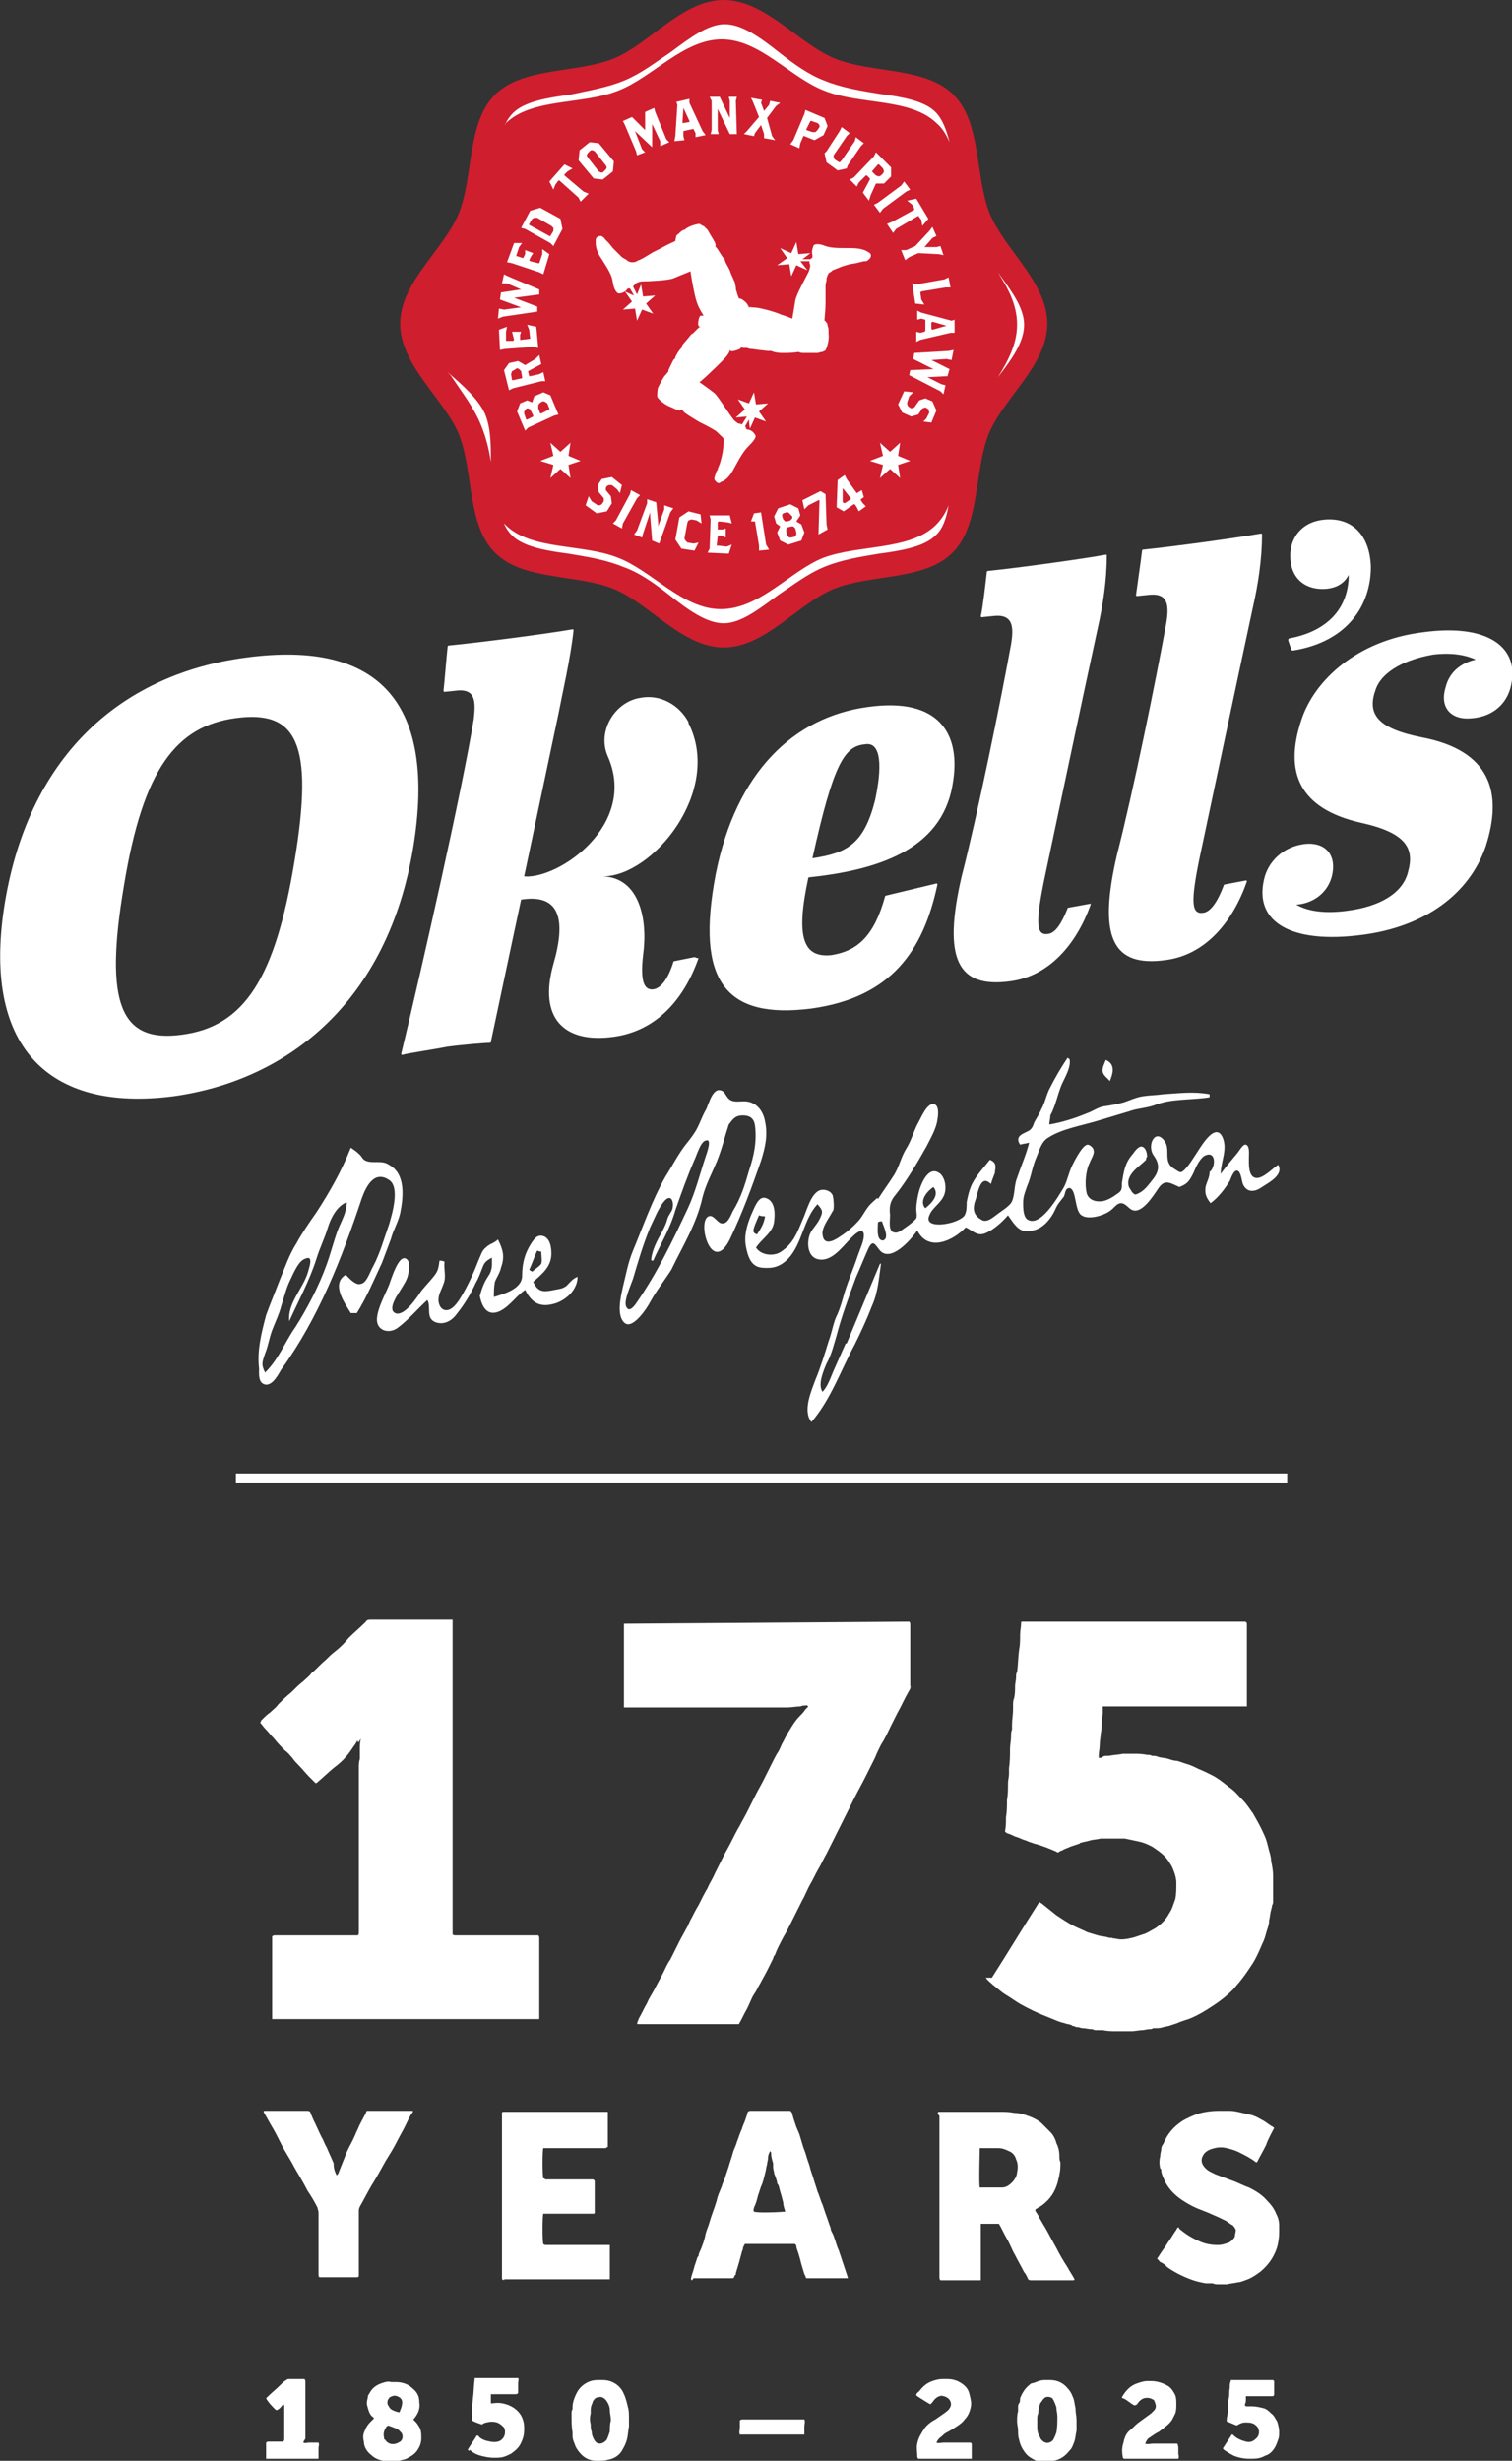 <svg xmlns="http://www.w3.org/2000/svg" xml:space="preserve" id="Layer_1" x="0" y="0" version="1.1" viewBox="0 0 150 244">
  <rect x="0" y="0" width="150" height="244" fill="#333333" stroke="none"/>
  <style>
    .st0{fill:#fff}
  </style>
  <path d="M113.7 115c-.7.7-2.1 1.5-1.7 2.7.1.2.2.3.3.5.3.3.3.3.7.1.6-.3 1-.9 1.4-1.4.7-.9.6-1.6 0-2.4-.6-1 .2-2.6 1.1-1.4.7.9-.2 2.1 1 2.8.5.3.6.5 1 .1.5-.5.9-1.2 1.3-1.8.4-.6 1.8-3 2.5-1.4.5 1.2-.2 2.4-.2 3.6.5-.7 1.1-1.4 1.6-2 .2-.2.6-1 .9-.9.4.1.3 1 .3 1.2 0 .6-.1 2 .7 2.1.7.1 1.7-1 2.2-1.3.6 1-1 1.8-1.6 2.2-.7.5-1.5.6-1.9-.3-.1-.3-.2-1.2-.5-1.3-.4-.2-.7.8-.8 1-.5.8-1.1 1.6-1.9 2.2-.4-.5-.6-.9-.5-1.6.1-.5.4-.9.4-1.5.6-.4.7-2.2-.5-1.6-.5.3-.9 1.2-1.1 1.7-.4.8-.6 1.1-1.4 1.4-1.1-.5-1.5-.8-2.2.3-.4.6-1.5 2.3-2.4 2-.4-.1-.7-.7-1.2-.7-.4 0-.7.5-1 .7-.6.5-2.2 1-2.9.5-.7-.4-.5-2.6-1.2-2.7-.5 0-.4.7-.6.9-.3.4-.6.7-.8 1.2-.4.9-1.2 1.9-2.2 2.1-1.3.4-1.8-.5-2.5-1.5-.6.7-1.5 1.5-2.3 1.8-.8.3-1.2-.3-1.9-.6-1.2 1.3-3.7 2.5-4.8.3-.6.9-2.6 3.2-3.7 2-.5-.6-.7-1.2-1.2-.1-.4.9-.8 1.9-1.2 2.8-.7 1.9-1.4 3.8-1.9 5.7-.3 1-.5 1.9-1 2.8-.3.7-.9 2.1-.4 2.8.5-.5.8-1.4 1.1-2.1l1.2-2.7h.1l3.3-7.9h.1c-.2 1.4-.3 2.9-.9 4.2-.5 1.3-1.1 2.6-1.7 3.8-1.4 2.6-2.4 5.5-4.3 7.7-.9-1.1 0-3.1.4-4.2.5-1.2.9-2.5 1.3-3.8.3-.8.4-1.5.7-2.3.3-.6.5-1.2.7-1.9.4-1.5 1-2.8 1.5-4.3.2-.6.6-1.4.6-2 0-.8-.7-.3-1 0-.9.8-1.9 2.4-3.2 2.4-1.3 0-1.5-1.4-1.2-2.4.2-.6.7-1 1-1.6.4-.8.3-.9-.2-1.5-1.4 1.5-1.5 3.9-2.9 5.4-.8.8-1.5 1-2.6.9-1.1-.1-1.4-1.1-1.6-2.1-.2-1.1.1-2.1.5-3.1.3-.6.7-2 1.5-1.7.9.3.9 1.5.8 2.3-.1 1.1-1.2 1.7-1.8 2.6.5.8 1.8.9 2.5.4 1.2-.8 1.6-1.9 2.1-3.1.4-.8.8-2.7 1.8-3 .5-.1 1 .1 1.2.5.1.3.2 1.5 0 1.6-.3.6-1.1 1.6-1 2.3.1 1.1 1 .7 1.6.3.8-.5 1.5-1.1 2.1-1.8.3-.4.5-.8.8-1.2.3-.4.6-.6.9-.9.1 0 .1.1.1.1.5-.8 1.1-1.6 1.6-2.4.5-.8.7-1.8 1.2-2.6s.7-1.6 1.1-2.4c.3-.5.8-1.8 1.4-2 .8-.2.7 1 .6 1.5-.1.9-.7 1.9-1.1 2.7-.9 1.6-1.9 3.3-3 4.7-.6.7-.7 1.2-.6 2.1 0 .5-.2 1.6.4 1.7.4.1.7-.2 1-.4.3-.2 1-.7 1.2-1 .1-.2 0-.7 0-.9 0-.5.1-1 .2-1.5.2-.9 1-3 2.2-2 .5.5.6 1.4.4 2-.3.9-1.2 1.3-1.5 2.1-.7 1.5 2.9.9 3.5 0 .2-.4.2-.8.2-1.3.1-.5.2-1 .4-1.5.4-1 1.2-1.8 1.9-2.7.8.3.5.9.5 1.3-.2.5-.3.8-.4 1.1-1.1-1.1-1.3 1.1-1.6 1.8-.2.7-.1 1.3.6 1.7.5.4 1.1-.1 1.5-.4.5-.4 1.4-.9 1.6-1.4.3-.7.2-1.6.5-2.3.4-1.2.9-2.3 1.2-3.5-.3.1-.6.1-.9.2-.6-.9.4-1.1.9-1.4.3-.2.4-.5.5-.8.2-.4.5-.8.7-1.3.4-.7.5-1.5.9-2.2.5-1 1.1-2 1.7-2.9.1 0 .1.1.2.1.2.8-.5 1.9-.8 2.6-.4 1-.6 2.1-1.1 3 0 .3-.1.6-.1.9 1.2-.2 2.5-.6 3.7-1.1.6-.2 1.1-.6 1.7-.7.7-.1 1.3-.2 2-.4.6-.2 1.2-.5 1.9-.6.6-.1 1.3-.1 2-.2 1.6-.1 3-.3 4.6 0v.3c-1.8.3-3.8.1-5.5.8-.9.3-1.7.3-2.5.6l-3 .9c-1.6.5-3.6.8-5 1.7-.7.4-.9 1.3-1.2 2-.4.9-.5 1.9-.9 2.8-.2.6-.4 1-.4 1.7 0 .4 0 1.3.4 1.6 1.3.9 3.1-2.3 3.6-3.1.4-.7.5-1.5.9-2.3.2-.4 1-2 1.5-2 .2 0 .6.3.6.6.1.3-.3.9-.4 1.2-.4.8-.5 2.1-.3 3 .2.7.9.9 1.6.8.5-.1 1-.4 1.4-.7.5-.3.5-.5.5-1.1.2-1.2.3-2 1.1-2.9.2-.3.6-.8.9-.7.4.1.5.7.5 1-.1.1-.1.2-.1.3zm-21.1 2.7c-1 .7-1.3 1.6-.8 2.1 1-.8 1.3-1.5.8-2.1zm-17.3 2.8c-.7 1.6-.7 1.7-.2 1.9.4-.6.7-1.1.8-1.8-.1 0-.4 0-.6-.1zm12.2.6c-.1 0-.3 0-.4.1 0 .5-.2 1.8.5 1.8.7-.2 0-1.5-.1-1.9zM66.6 125.9c-.7 1.1-1.5 2.1-2.1 3.2-.3.6-1.7 2.7-2.5 2.1-.9-.7-.4-2.7-.2-3.6.3-1.2.5-2.4 1-3.6 1-2.4 1.9-5 3.2-7.3.7-1.1 1.3-2.3 2.1-3.3.4-.5.8-1 1.1-1.6.3-.6.5-1.2.8-1.7.3-.5.7-2.5 1.7-1.9.3.2.4.7.8.9.4.2.9.1 1.3.1 1.2 0 1.9.9 2.1 2 .3 1.4 0 2.6-.4 3.9-.9 2.6-1.9 5.3-3.1 7.8-1.8 3.6-3.3-1.8-2.1-2.3.5-.2.9.7 1.3.7.6.1.9-.8 1.1-1.2.8-1.3 1.2-2.6 1.6-4 .5-1.5.8-2.9.6-4.5-.1-.7-.5-1-1.2-1-.8 0-1 .4-1.4.9-.4 1.2-.7 2.5-1.2 3.7-.5 1.2-1.1 2.3-1.4 3.5-.6 2.7-2 4.9-3.1 7.2zm-1.8-.9c-.1 0-.2 0-.2-.1.1-1 .6-1.9 1.1-2.8.2-.4.4-.8.5-1.2.1-.4.4-.7.5-1 .2-.7-.1-1.6-.8-.8-.6.7-1 1.8-1.4 2.6-.7 1.7-1.2 3.4-1.7 5.1-.2.6-.9 2.1-.7 2.7.3.8.9-.1 1.1-.4 2-2.9 3.5-6 5-9.2.8-1.7 1.2-3.4 1.8-5.2.1-.3.7-1.9 0-1.6-.5.1-.9 1.5-1.1 1.9-.7 1.6-1.3 3.3-1.9 5-.5 1.8-1.5 3.4-2.2 5zM26.4 130.4c.4-1.1.9-2.3 1.4-3.6.5-1.2.9-2.4 1.6-3.5.6-1.1 1.3-2.1 2-3.1 1.3-2 2.5-4.1 3.4-6.4.3.2.6.4.9.7.2.2.3.5.6.6.7.3 1.6-.1 2.3.4 1.7.9 1.4 3.3 1.1 4.8-.2.9-.7 1.7-.9 2.5l-.9 2.4c-.8 1.7-1.5 3.4-2.5 5h-.6c-.6-1-2-2.9-.5-3.8.3.3 1 1.1 1.5.9.6-.1.9-1.2 1.2-1.7.7-1.3 1.1-2.8 1.6-4.2.3-1 1.1-3.7 0-4.4-1.5-1-2.3.7-2.7 1.8-2 6-4.3 11.9-8 17-.3.5-.8 1.5-1.5 1.5-.8-.1-.7-1-.7-1.6-.2-1.8.2-3.4.7-5.3zm2.9 1.2c1.2-1.9 2.3-4 3.1-6.2.4-1.1.7-2.3 1.1-3.4.4-1 .9-1.8.9-2.8-1 .4-1.6 1.6-1.9 2.6-.3 1-.8 2-1.1 3-.7 2.2-1.8 4.2-2.7 6.2-.2-1.7 1.3-3.2 1.8-4.7.1-.4.7-1.9-.2-1.5-.7.2-1.2 1.5-1.5 2.1-.4.8-.6 1.7-.9 2.6-.2.8-.6 1.6-.9 2.4-.3.8-.4 1.6-.7 2.3-.3.9-.4 1.1 0 1.9 1.4-1.4 2-3.1 3-4.5zM42.4 128.9c-1 .9-1.9 2-3 2.8-.9.6-2.1.2-2-1 .1-1.1.8-2.3 1.2-3.3.2-.5 1-3.3 1.8-2.5.3.3.2 1.1.1 1.4-.1.6-.4 1-.7 1.5-.3.5-1.4 2-.6 2.4.9.4 2.2-1.6 2.6-2.2.4-.5.8-.9 1.2-1.4.5-.6.5-.9.6-1.6.1 0 .3 0 .5.1-.1.7.2 1.5-.1 2.2-.2.6-.5 1-.5 1.6 0 .5.3 1.1.9 1 .6-.1 1.1-.9 1.4-1.4.7-1.2 1.2-2.3 1.7-3.6.2-.4.3-.9.7-1.2.4-.4.8-.4 1.2-.8.5 1 .7 1.7.3 2.8-.1.5-.4.9-.6 1.4-.1.5-.1 1-.1 1.5 1-.3 2.8-.8 2.8-2.1s.3-2.4 1.1-3.5c.3-.4.6-.6 1.1-.4.6.3.7 1.1.7 1.7 0 1.3-.9 2-1.8 2.8.5 1.1 1.1 1 2.1.8.5-.1.8-.1 1.2-.4.4-.4.6-.7 1.1-.9 0 1.2-1 2.2-2.1 2.6-1.5.5-2.4.1-3.1-1.3-.9.6-1.5 1.6-2.5 2.1-1.3.6-1.8-.5-2-1.5.2-.7.4-1.3.8-1.9.5-.7.4-1.2.4-1.9-.5.3-.7.4-.9.9-.2.5-.4 1.1-.7 1.6-.5 1.1-1.1 2.1-1.9 3.1-.5.7-1.3 1.1-2.1.8-1-.4-.4-1.5-.8-2.2zm11.3-4.8c-.1 0-.2 0-.4-.1-.3.6-.5 1.3-.8 1.9.1.1.2.1.3.2.3-.3.7-.5.9-.8.1-.3 0-.8 0-1.2z" class="st0"/>
  <path d="M110.1 107.2c-.2-.3-.6-.5-.7-.9-.1-.4.2-.9.3-1.2 1 .4.7 1.4.4 2.1zM.5 89.4C3 74.6 12.3 66.8 24.4 65.2 37.8 63.4 43.3 69.9 41 84c-2.5 15.2-12.3 23.1-23.8 24.7C4.8 110.3-1.9 103.8.5 89.4m28.7-3.9c2-11.9.2-15.1-5.8-14.3-5.9.8-9.2 5-11.1 16.6-2 11.8-.3 15.6 5.7 14.8 6.3-.8 9.3-5.7 11.2-17.1m107.3-17.2c-.9 2.4 0 3.9 4.5 4.8 6.9 1.3 8.1 5.5 6.4 10.8-1.6 4.7-6 8-12.3 8.8-6.9.9-10.7-1.2-9.7-5.5.4-1.8 1.9-3.2 3.9-3.5 2.2-.3 3.4 1.1 2.8 3.3-.5 1.7-2 2.6-3.5 2.7 1.2.7 3 .9 5.1.6 3.1-.4 5.5-1.7 6-3.9.6-2.2-.1-3.8-4.6-4.8-6.3-1.4-7.7-5.1-6-10.2 1.3-4 5.6-7.9 12-8.7 6.4-.9 9.7 1.4 8.8 5.3-.4 1.8-1.8 3-3.7 3.2-2.2.3-3.4-1-2.8-3 .4-1.7 1.7-2.5 3-2.8-1.1-.5-2.5-.7-4.2-.5-3.4.6-5.2 2-5.7 3.4M68.9 94.9l-2 .4s-.1 0-.1.1c-.5 1.6-1.2 2.6-2 2.7-.9.1-1.3-.8-1-3.4.5-3.6-.4-7.7-4-7.8 5 0 11.9-8.5 8.5-15.2v-.1c-.9-1.7-2.8-2.8-4.8-2.4-2.5.4-4.3 3.3-3.2 5.8 3 6.8-4.9 12.2-8.3 11.9l3.4-16.1c.4-2.1 1.2-5.5 1.5-8.3 0-.1-.1-.1-.1-.1-2.9.5-9.2 1.3-12.2 1.6-.2 0-.2.1-.2.2-.1.9-.3 3.4-.4 4.3 0 0 0 .1.1.1l1-.1c2.1-.3 2.1 1 1.9 2.8-1.1 6.8-5.1 24.5-7.2 33.2 0 0 0 .1.1.1.7-.2 2.9-.5 4.4-.8 1.4-.2 3.8-.4 4.3-.4 0 0 .1 0 .1-.1l2.1-9.9.9-4.2c3.8-.6 4.5 1.9 3.2 6.4-1.5 5.3 1 7.9 6 7.2 4.3-.6 7-3.8 8.4-7.8-.3 0-.3-.1-.4-.1m25.6-17.1c.9-5-1.3-8.7-8.4-7.7-7.4 1-13.1 6.5-15.1 16.6-2 10.5.9 14.4 9.5 13.3 7.9-1.1 11.1-5.7 12.5-12.3 0 0 0-.1-.1-.1l-5 1.2s-.1 0-.1.1c-1.1 4-2.8 5.4-5.3 5.8-2.8.3-3.6-1.7-2.3-7.7 6.6-.7 13.2-2.6 14.3-9.2m-7.7 1.6c-1.1 4.3-2.8 5.2-6.2 5.7 2.1-9.5 3.2-11.1 5.2-11.3 1.7-.3 1.7 2.4 1 5.6m22.1-17.1c.5-2.2.9-4.7.9-7.2 0-.1 0-.1-.1-.1-2.8.5-8.7 1.3-11.6 1.6-.2 0-.2.1-.2.1-.1.9-.4 3.6-.6 4.4 0 0 0 .1.1.1l1-.1c2.1-.3 2.2 1 1.9 2.8-1 5.5-3.3 16.8-4.9 23-1.9 8.2-.4 11.1 4.8 10.4 3.9-.5 6.6-3.7 8-7.6v-.1l-2.2.4s-.1 0-.1.1c-.6 1.5-1.2 2.4-1.9 2.5-1.2.2-1.3-1-.4-5.4 1.4-6.6 3.6-17.1 5.3-24.9m15.4-2.1c.5-2.2.9-4.7.9-7.2 0-.1-.1-.1-.1-.1-2.8.5-8.8 1.3-11.7 1.6-.1 0-.1.1-.1.1-.1.9-.5 3.6-.6 4.4 0 0 0 .1.1.1l1-.1c2.1-.3 2.2 1 1.9 2.8-1 5.5-3.3 16.8-4.9 23-1.9 8.2-.4 11.1 4.8 10.4 4-.5 6.7-3.8 8.1-7.8 0 0 0-.1-.1-.1l-2.1.4s-.1 0-.1.1c-.6 1.6-1.3 2.6-2 2.7-1.2.2-1.3-1-.4-5.4 1.4-6.6 3.6-17 5.3-24.9m7.6-8.7c-2.6 0-3.9 1.7-3.9 3.6 0 2.2 1.4 3.3 3.2 3.3 1.1 0 2.1-.4 2.6-1.4 0 3.3-2.1 5.6-5.9 6.3 0 0-.1 0-.1.2l.3.9s0 .1.2.1c5.5-.9 7.7-4.6 7.7-8.3-.1-3-1.7-4.7-4.1-4.7" class="st0"/>
  <path fill="#cf1e2e" d="M98.2 21.2c-1.5-3.7-.8-9-3.6-11.8-2.8-2.8-8.1-2.1-11.8-3.6-3.6-1.5-6.9-5.8-11-5.8s-7.3 4.3-10.9 5.8c-3.7 1.5-9 .8-11.8 3.6-2.8 2.8-2.1 8.1-3.6 11.8-1.5 3.6-5.8 6.8-5.8 10.9S44 39.5 45.5 43c1.5 3.7.8 9 3.6 11.8 2.8 2.8 8.1 2.1 11.8 3.6 3.6 1.5 6.8 5.8 10.9 5.8s7.3-4.3 10.9-5.8c3.7-1.5 9-.8 11.8-3.6 2.8-2.8 2.1-8.1 3.6-11.8 1.5-3.6 5.8-6.8 5.8-10.9s-4.2-7.3-5.7-10.9"/>
  <path d="M86.3 25.1c-.3-.2-.7-.5-1.9-.5-1.3 0-1.9 0-2.5-.2-.7-.3-1.2-.2-1.2 0-.1.2-.2.6-.1.9v.2s0 .1-.1.1l-.1.1h-.8c.3-.2.8-.6.8-.6l-1.2.1L79 24l-.5 1.1-1.1-.5.7 1-1 .7 1.2-.1.2 1.2.5-1.1 1.1.5-.7-.9h.9c0 .1 0 .3.1.4v-.2c0 .3-.1.7-.2.9-.3.6-1.2 2.2-1.3 2.8l-.3 1.8s-.7-.3-1.1-.4c-.4-.2-1.7-.6-2.5-.7-.4 0-.6-.1-.8 0l.1-.1-.1-.1c0-.2-.6-.7-.8-.7h-.1c0-.1-.1-.2-.2-.6 0-.1-.1-.2-.1-.4v-.1l-.1-.5-.4-.9-.1-.3c-.2-.4-.4-.7-.5-1v-.1l-.1-.1-.1-.1c-.4-.6-.6-1-.7-1-.1-.1.1-.1-.1-.5-.1-.2-.6-1-.7-1.2l-.3-.3-.1-.1h-.1c-.1-.1-.3-.2-.3-.2-.2 0-1.1.2-1.5.6h-.1c-.2.1-.4.3-.5.4-.1.1-.2.1-.2.2-.1.4-.1.5-.1.5-.2.1-.9.4-1.4.7l-.2.1-.6.3-.5.3-.5.3-.4.2c-.1 0-.1 0-.2.1l-.3.1h-.3l-.3-.1-.1-.1-.5-.3-.4-.4-.5-.5-.4-.5-.3-.3c-.1-.1-.2-.3-.3-.3-.1-.1-.1-.1-.2-.1-.2 0-.5.1-.5.4 0 .3-.1.9.6 1.9.7 1.1 1 1.6 1.1 2.3.1.7.4 1.1.6 1.1.2 0 .6-.1.8-.4l.1-.1h.2l.4.7c-.3-.1-.9-.4-.9-.4l.7 1-.9.8 1.2-.1.2 1.2.5-1.1 1.1.4-.7-1 .9-.8-1.2.1-.2-1.2-.4 1-.4-.8.3-.3s-.1 0-.2.1c.3-.2.6-.3.9-.3.6 0 2.5-.1 3-.3.5-.2 1.7-.7 1.7-.7s.1.7.2 1.2.3 1.8.7 2.5c.2.4.3.5.4.7H69.5c-.2.1-.3.9-.2 1l.1.1h.3c-.2 0-.3 0-.4.1l-.4.4-.3.3.1-.2-.4.5-.6.7-.1.3c-.3.3-.5.7-.6.9v.1l-.1.1-.1.1c-.3.6-.5 1-.5 1.1v.1c-.1 0-.1.1-.2.2l-.1.1c-.2.2-.6 1-.7 1.2-.1.2-.1.8-.1.9 0 .2.7.8 1.2 1 .5.2.8.4 1 .4.1 0 .2-.1.3-.1 0 .1.1.2.2.3.1.1.9.6 1.4.9.4.2 1 .5 1.5.8.2.1.3.2.4.3.4.4.6.5.6.7 0 .9-.2 1.8-.4 2.4l-.2.5v.1l-.1.1c-.1.3-.3.7-.2.9.1.1.2.3.4.3.1 0 .1 0 .2-.1.3-.1.8-.3 1.4-1.5.6-1.1.9-1.6 1.4-2.1.5-.5.8-.9.6-1.1-.1-.2-.4-.5-.7-.5 0 0-.1 0-.2-.1v-.1s0-.1-.1-.1l.4-.7c0 .3.1.9.1.9l.5-1.1 1.1.4-.7-1 .9-.8-1.2.1-.2-1.2-.5 1.1-1.1-.4.7 1-.9.8 1.1-.1-.5.8c-.1-.1-.3-.1-.4-.1 0 0 .1.1.2.1-.3-.2-.6-.4-.7-.6-.4-.5-1.4-2.1-1.8-2.5-.5-.4-1.5-1.1-1.5-1.1s.6-.5.9-.8 1.3-1.2 1.8-1.8c.2-.3.3-.4.3-.6l.1.1c.1.1.7-.1.9-.2l.1-.1v-.1l-.1-.1s0 .1.1.1c.1.1.2.1.6.1.1 0 .2.1.4.1h.1l.7.1.9.1h.3c.5.2.9.2 1.2.2H78c.7 0 1.2-.1 1.2-.1.1 0 .1.1.5.1h1.4c.1 0 .3-.1.4-.1h.1c.1-.1.3-.1.3-.2.1-.1.4-1 .3-1.6V33c0-.3 0-.5-.1-.7 0-.1 0-.2-.1-.3-.1-.2-.2-.2-.2-.2v-.1c0-.2.1-1 .1-1.6v-1.9l.1-.4v-.2l.1-.3.1-.2.3-.2.1-.1.5-.2.5-.2.7-.2.6-.1.4-.1c.1 0 .3-.1.5-.1h.1c.1 0 .2-.1.2-.1.3-.2.4-.5.2-.7M59.2 50.9l-1.1-.8.3-.9.3.5.6.4h.2l.2-.1.2-.3v-.3l-.5-.6-.1-.7.4-.6 1-.2 1 .8-.2.8-.3-.4-.5-.4h-.3l-.2.1-.1.2v.2l.5.6.1.7-.5.8zM60.8 51.9l.3-.3 1.4-2.6.1-.4.9.5-.3.3-1.4 2.5-.1.5zM66.5 50.8l-1.1 3.1-.7-.3-.2-2.5v-.3l-.1.3-.6 1.8-.1.4-.8-.3.3-.4 1-2.7v-.4l.9.3.2 2.1v.3l.1-.3.5-1.4v-.4l.9.3zM68.9 54.6l-1.3-.2-.6-.9.4-2.2.9-.6 1.2.3.1.9-.5-.3-.5-.1-.3.1-.1.2-.3 1.6.1.2.2.2.6.1.5-.1zM72.3 54.9l-2.1-.1.2-.4.1-2.9-.1-.4h2l.2.8-.4-.1-.9-.1-.1.1v.7h.5l.3-.1v.9l-.4-.2h-.4v.1l-.1.9h.1l.9.1.5-.2zM75.3 54.6v-.5l-.4-2.4h-.4l.3-.8.7-.1.5 3.2.3.5zM79.5 53.6l-1.3.4-.8-.4-.3-.8.3-.6-.4-.3-.2-.7.4-.8 1.2-.4.8.4.2.7-.4.6.5.3.3.8-.3.8zM78.4 51l-.2-.2H78l-.3.1-.1.1v.2l.1.3.2.2h.2l.3-.1.2-.2v-.2l-.2-.2zm.5 1.4-.2-.2h-.2l-.4.1-.1.2v.2l.1.4.2.2h.2l.4-.1.1-.2v-.2l-.1-.4zM82 52l.1.5-.9.5.1-3.4h-.1l-1 .5-.4.4-.2-.9 1.8-.9.5.3zM85.7 49.3l-.3.2v.1l.2.3.3.3-.7.5-.2-.4-.2-.3h-.1l-1 .7-.7-.4.1-2.7.7-.5.2.4 1 1.4.5-.3.2.7zm-2.1-.9v1.4l.2.1.6-.4v-.1l-.8-1v-.3.3zM54.6 39.2l.8 1.9-.4.1-2.6 1.2-.3.3-.8-1.9.3-.8.7-.3.5.2.2-.6.9-.4.7.3zm-2.4 1.4-.2.2v.2l.2.6h.1l.6-.3v-.1l-.3-.6-.2-.1h-.2v.1zm1.3-.6-.1.2v.3l.2.5h.1l.8-.4v-.1l-.2-.5-.3-.2h-.2l-.3.2zM53.7 36.1l-1.3.7v.1l.1.4h.1l.9-.2.4-.2.2.9h-.4l-2.8.7-.4.2-.5-2 .5-.7.9-.2.7.4 1-.6.4-.4.2.9zm-2.7.6-.2.1-.1.3.1.6h.1l.9-.2v-.1l-.1-.6-.2-.2-.2-.1-.3.2zM53.2 32.4l.2 2.1-.5-.1-2.8.2-.5.1-.1-2 .8-.3-.1.5v.9h.7l.1-.1-.1-.4-.1-.4h.9l-.1.3v.5h.1l.8-.1h.1l-.1-.9-.2-.5zM50.4 27.4l3.1 1.3v.5l-2.3.3H51l.2.1 2.1.8v.5l-3.4.5-.5.2.1-1 .5.1 1.5-.2h.2l-.2-.1-1.9-.7.1-.7 2-.3h.2-.2l-1.4-.6h-.5l.2-.9zM54.5 25.2l-.6 2-.4-.2-2.7-.9-.5-.1.7-1.9h.8l-.3.4-.3.9h.1l.6.2.2-.4v-.4l.8.3-.2.3-.2.4.1.1.8.2h.1l.3-.9v-.5zM55.8 22.7l-.9 1.7-.3-.3-2.5-1.4-.4-.1.9-1.7 1-.3 2 1.1.2 1zm-2.5-1.1H53l-.2.1-.3.5v.1l2 1.1h.1l.3-.5v-.3l-.2-.2-1.4-.8zM56.3 17l-.3.3v.1l1.9 1.6.5.2-.8.8-.2-.4-1.9-1.7h-.1l-.3.4-.2.5-.4-.8 1.5-1.7.8.4zM60.8 17l-1 .8-.9-.1-1.5-1.8.1-1 1-.8.9.1 1.5 1.8-.1 1zM59 15l-.2-.1h-.2l-.3.3-.1.2.1.2 1.1 1.4.2.1h.2l.3-.3.1-.2-.1-.2L59 15zM65.5 14.5V14l-.8-1.7v-.2 2.5L63 13l-.1-.2.1.2.7 1.8.3.3-.8.3-.1-.4-1.1-2.6-.2-.4.9-.4 1.3 1.3.1.1-.1-.1v-1.8l.9-.4.1.4 1.1 2.7.3.3zM69 13.6v-.4l-.2-.4h-.1l-.9.2v.5l.1.4-1 .1.1-.5.2-3.1-.1-.3 1.3-.3v.4l1.3 2.8.3.4-1 .2zm-1.2-2.9-.1-.1.1.1-.1 1.5h.1l.6-.1V12l-.6-1.3zM73 10l.1 3.3h-.7L71.3 11l-.1-.2v2.1l.1.4h-.8l.1-.4V10l-.2-.4h1l.9 1.9.1.2V10l-.1-.4h.8zM75.8 13.7v-.4l-.3-.9v-.1.1l-.6.8-.1.3-1-.2.3-.3 1.2-1.4-.6-1.5-.2-.4 1.1.2-.1.3.3.8v.1-.1l.5-.6.1-.4 1 .2-.4.3-.9 1.2.5 1.8.3.4zM80.8 13.9l-1-.4h-.1l-.3.7-.1.5-.9-.4.3-.4 1.1-2.6.1-.4 1.9.8.3.8-.4.9-.9.5zm.5-1.3v-.2l-.2-.2-.6-.2h-.1l-.4.8v.1l.6.2h.3l.2-.2.2-.3zM85.4 14.5l-1.3 1.9-.1.3-.9.2-1.1-.8-.2-.9.2-.2 1.3-2 .2-.4.8.6-.3.3-1.3 1.9v.2l.1.2.3.2.2.1.2-.2 1.3-1.9.1-.4.8.6zM85.6 19.1l.7-1.3v-.1l-.3-.3h-.1l-.7.7-.2.4-.7-.7.4-.2 2-2.1.2-.4 1.5 1.5v.9l-.7.7h-.8l-.5 1.1-.2.6-.6-.8zm2-1.9.1-.2-.1-.3-.4-.4h-.1l-.6.7.4.4.3.1.2-.1.2-.2zM86.7 20.3l.4-.2 2.3-1.7.3-.4.6.8-.4.2-2.3 1.7-.3.4zM91.4 21.8l-.3-.4-2.2 1.3-.3.4-.6-.9.5-.2 2.2-1.2v-.1l-.2-.4-.5-.4.9-.2 1.2 2-.6.7zM93.1 25.2l-2-.1-.9.4-.4.3-.4-1h.5l.9-.4 1.4-1.5.3-.4.4.9-.4.2-.7.8-.1.1H92.9l.4-.1.3.9zM90.8 30.1l-.3-2 .4.1 2.8-.5.4-.2.2 1h-.5l-2.4.4-.1.1.1.7.3.5zM90.9 32.9l.4.1.4-.1.1-.1v-1.1l-.4-.1-.4.1v-.9l.4.2 3 .8.3-.1V33h-.4l-3 .7-.4.2v-1zm3-.6h.2-.2l-1.4-.4-.1.1v.6l.1.1 1.4-.4zM93.3 38.8l-3.1-1.6.1-.5 2.3-.1h.2-.2l-2-1 .1-.6 3.4-.2.5-.1-.2 1-.5-.1-1.5.1-.2-.1.2.1 1.8.9-.2.7-2 .1-.2-.1.2.1 1.4.7.4.1-.2.9zM89.1 40.1l.6-1.3.9.1-.4.4-.2.6v.2l.1.2.3.2.3-.1.5-.7.6-.2.7.3.4.9-.5 1.2-.8-.1.3-.3.3-.6-.1-.3-.1-.1-.2-.1-.3.1-.4.6-.7.2-.9-.4zM88.3 46.5l-1 .9.3-1.3-1.3-.4 1.3-.5-.3-1.3 1 .9 1-.9-.2 1.3 1.2.5-1.2.4.2 1.3zM55.6 46.5l-1 .9.3-1.3-1.3-.4 1.3-.5-.3-1.3 1 .9 1-.9-.2 1.3 1.2.5-1.2.4.2 1.3zM48.7 45.8c-.2-1.3-.5-2.5-1-3.7-.7-1.7-1.8-3.1-2.8-4.6-.1-.2-.3-.4-.5-.6 1.5 1.3 3 2.6 3.7 4.1.6 1.4.6 3.1.6 4.8" class="st0"/>
  <path d="M92.9 12.2c-2.6-2.5-7.6-1.8-11.1-3.2-3.4-1.3-6.4-5.1-10.2-5.1S64.7 7.7 61.3 9c-3.5 1.4-8.5.7-11.1 3.2-.1.1-.1.1-.1.2.2-.5.5-.9.8-1.2 1.1-1.1 3.3-1.5 5.6-1.8 1.8-.4 3.7-.7 5.4-1.4 1.7-.7 3.1-1.8 4.6-2.8 1.9-1.4 3.7-2.8 5.4-2.8s3.5 1.3 5.4 2.8c1.4 1.1 2.9 2.2 4.5 2.8 1.7.7 3.6 1 5.4 1.3 2.3.3 4.5.7 5.6 1.8.7.7 1.1 1.8 1.4 3-.3-.7-.7-1.4-1.3-1.9M99 27c1.3 1.8 2.6 3.5 2.6 5.2 0 1.7-1.2 3.4-2.6 5.2 1-1.6 1.9-3.3 1.9-5.2 0-2-.9-3.6-1.9-5.2M92.8 53.1c-1.1 1.1-3.3 1.5-5.6 1.8-1.8.3-3.7.6-5.4 1.3-1.7.7-3.1 1.8-4.6 2.8-1.9 1.4-3.7 2.8-5.4 2.8s-3.5-1.3-5.4-2.8c-1.4-1.1-2.9-2.2-4.6-2.8-1.7-.7-3.6-1-5.4-1.3-2.3-.3-4.5-.7-5.6-1.8-.3-.3-.6-.7-.8-1.2l.2.2c2.6 2.5 7.6 1.8 11.1 3.2 3.4 1.3 6.4 5.1 10.2 5.1 3.9 0 6.9-3.8 10.2-5.1 3.5-1.3 8.5-.7 11.1-3.2.6-.6 1-1.2 1.3-2-.2 1.3-.6 2.4-1.3 3M98.4 196.1c1.6-2.5 3.1-5 4.7-7.5.1 0 .1.1.2.1l1.5 1.2c.6.4 1.2.8 1.8 1.1.4.2.9.4 1.3.6.3.1.7.2 1 .3.3.1.7.1 1 .2.2.1.4 0 .5.1.3 0 .5.1.8.1.5 0 .9-.1 1.3-.2l.9-.3c.4-.1.8-.4 1.2-.6.6-.4 1.1-.9 1.4-1.5.3-.4.4-.9.6-1.4.1-.5.1-1 .1-1.6 0-.4-.1-.8-.3-1.3-.1-.3-.3-.6-.5-.9-.4-.6-1-1-1.6-1.4-.4-.2-.8-.4-1.3-.5-.5-.1-.9-.2-1.4-.3H109.2c-.4.1-.8.1-1.1.2-.3.1-.5.1-.8.2-.1 0-.1 0-.2.1l-.9.3c-.2.1-.5.2-.7.3-.1.1-.3.1-.4.2-.1.1-.2.1-.3 0-.7-.3-1.4-.6-2.2-.8-.3-.1-.6-.2-.8-.3-.4-.1-.7-.3-1.1-.4-.2-.1-.4-.2-.7-.3-.1 0-.2-.1-.3-.2.1-.5.1-.9.1-1.4.1-.6.1-1.1.1-1.7.1-.6.1-1.1.1-1.7 0-.3.1-.6.1-.9v-.6c.1-.6.1-1.3.1-1.9 0-.4.1-.8.1-1.2 0-.3 0-.5.1-.7v-.5c0-.5.1-1 .1-1.5v-.4c0-.2 0-.5.1-.7.1-.4.1-.8.1-1.2 0-.3.1-.6.1-.9 0-.2 0-.4.1-.5.1-.7.1-1.5.2-2.2.1-.5.1-1 .1-1.5 0-.4.1-.8.1-1.2 0 0 0-.1.1-.1H123.5c.1 0 .2.1.2.2v8.2H109.4v.7c0 .2-.1.5-.1.7 0 .4 0 .9-.1 1.3 0 .3-.1.7-.1 1.1 0 .4-.1.7-.1 1.1v.2c.2 0 .3 0 .4-.1.1-.1.3-.1.4-.1h.2c.5-.1.9-.1 1.4-.2h1.1c.4 0 .8 0 1.3.1.2 0 .3 0 .5.1.2 0 .4 0 .6.1.3.1.7.1 1 .2.3.1.6.2.9.2l.9.3c.4.1.8.3 1.2.5.5.2.9.4 1.3.6.6.3 1.1.7 1.6 1.1.1.1.3.2.4.3.4.3.7.7 1.1 1.1.4.4.7.9 1 1.3.4.7.8 1.4 1.1 2.1.2.4.3.8.4 1.2.1.5.3.9.3 1.4.1.5.2 1 .2 1.5v2.5c0 .1 0 .3-.1.4 0 .2-.1.4-.1.5-.1.3-.1.7-.2 1v.1c0 .4-.2.8-.3 1.2-.1.4-.2.7-.4 1.1-.3.7-.6 1.4-1 2-.4.6-.8 1.2-1.3 1.8-.2.2-.4.5-.6.7-.5.5-1.1 1-1.7 1.4-.6.4-1.2.8-1.8 1.1-.4.2-.8.4-1.2.5-.3.1-.6.2-.8.3l-.9.3c-.2 0-.4.1-.5.1-.3.1-.5.1-.8.1h-.2c-.1.1-.3.1-.4.1-.2 0-.5.1-.7.1-.3 0-.7.1-1 .1h-1.6c-.4 0-.8 0-1.3-.1h-.6c-.1 0-.3 0-.4-.1h-.1c-.3 0-.6-.1-.9-.1-.2 0-.3-.1-.5-.1-.1 0-.2 0-.3-.1-.1 0-.2 0-.3-.1-.2-.1-.5-.1-.7-.2-.5-.1-.9-.3-1.4-.5-1.3-.5-2.1-.9-3-1.4-.5-.3-.9-.6-1.4-.9-.5-.3-.9-.7-1.3-1-.2-.2-.5-.4-.7-.7h.6zM35.5 172.6s-.1 0-.1.1c-.1.1-.1.2-.2.3-.3.4-.5.8-.9 1.2-.3.4-.8.8-1.2 1.1-.6.5-1.1 1-1.7 1.5h-.1l-.6-.6c-.4-.4-.7-.8-1.1-1.2-.2-.2-.4-.4-.6-.7-.2-.2-.4-.5-.7-.7-.4-.4-.8-.8-1.1-1.2-.3-.3-.6-.7-.9-1-.2-.2-.3-.4-.5-.6.1-.1.1-.1.1-.2.3-.3.6-.6.9-.8.3-.3.6-.5.8-.8.4-.4.8-.8 1.3-1.2.4-.4.8-.8 1.2-1.1.3-.3.6-.5.8-.8.5-.4.9-.9 1.4-1.3.3-.3.6-.6 1-.9.5-.4.9-.8 1.3-1.3.5-.5 1.1-1 1.6-1.5l.1-.1c.1-.2.3-.2.5-.2h8.1v31.2c.1.1.2.1.3.1h8.2c.1.1.1.2.1.3v8H27V192c.1-.1.2-.1.3-.1h8.2c.1-.1.1-.2.1-.3v-16.3c0-.3 0-.6.1-.9V173.5c0-.4 0-.7.1-1.1-.3.5-.3.4-.3.2zM90.2 160.8c.1.1.1.2.1.3v6c.1.3-.1.5-.2.7-.4.7-.7 1.4-1.1 2.1l-.6 1.2c-.3.6-.6 1.3-1 1.9-.2.4-.4.8-.6 1.3l-.9 1.8c-.4.8-.8 1.5-1.2 2.3l-.9 1.8-.6 1.2-1.2 2.4c-.3.5-.5 1-.8 1.5-.3.5-.5 1-.8 1.5-.3.5-.5 1.1-.8 1.6l-1.2 2.4c-.2.4-.4.8-.7 1.3-.3.6-.6 1.1-.8 1.7-.1.1-.2.3-.2.4l-.6 1.2c-.2.4-.5.9-.7 1.3-.2.3-.3.6-.5.9-.1.1-.1.2-.2.3-.2.4-.4.9-.6 1.3-.3.5-.5 1-.8 1.5h-10s-.1 0-.1-.1c.1-.2.1-.3.2-.5.3-.5.5-1 .8-1.5.2-.5.5-.9.7-1.3.3-.6.6-1.1.9-1.7.2-.4.4-.9.7-1.3l.9-1.8c.2-.4.5-.9.7-1.3.2-.3.3-.7.5-1 .2-.4.4-.8.7-1.3.3-.6.6-1.2.9-1.7.2-.5.5-.9.7-1.4l.9-1.8c.2-.4.5-.9.7-1.3.3-.6.6-1.2.9-1.7.2-.4.5-.9.7-1.3l.9-1.8c.2-.4.5-.9.7-1.3l.9-1.8c.2-.4.4-.8.6-1.1.2-.3.3-.7.5-1 .2-.4.4-.8.6-1.1.3-.5.6-1 1-1.4.2-.2.4-.4.6-.7l.3-.3c-.1 0-.1-.1-.1-.1-.2 0-.5 0-.7.1-.4 0-.9.1-1.3.1H61.9V161l28.3-.2zM93.1 209.4h6.1c.5 0 .9 0 1.4.1.4 0 .8.1 1.1.2.6.2 1.1.4 1.6.8l.9.9c.3.3.5.7.6 1.1.2.4.3.8.3 1.3 0 .2 0 .4.1.6 0 .4 0 .8-.1 1.2 0 .2-.1.4-.1.5-.2.9-.6 1.7-1.3 2.3-.2.2-.5.4-.7.5-.1.1-.3.1-.3.3.1.2.3.4.4.7.2.3.4.7.6 1 .4.7.7 1.3 1.1 2 .3.6.7 1.3 1.1 1.9.2.4.5.8.7 1.2 0 .1-.1.1-.2.1h-4.1c-.1 0-.2 0-.3-.1-.1-.2-.2-.5-.4-.7-.3-.6-.6-1.1-.9-1.7-.3-.5-.5-1.1-.8-1.6-.3-.5-.5-1-.8-1.5H97.3v5.6h-4c-.1-.1-.1-.2-.1-.3v-16c-.2-.2-.2-.3-.1-.4zm4.1 7.5h2.2c.4 0 .7-.2 1-.5.3-.3.5-.7.5-1 .1-.4.1-.9-.1-1.3-.1-.4-.4-.7-.7-.8-.4-.2-.7-.3-1.1-.3h-1.8c0 .2-.1 3.6 0 3.9zM68.6 226.1c-.1-.2 0-.3 0-.4.1-.3.2-.6.3-1l.3-.9.1-.1c0-.2.1-.4.2-.6.2-.5.4-1 .5-1.6.1-.4.3-.8.4-1.2.2-.7.5-1.4.7-2.1.1-.5.3-.9.5-1.4.1-.4.3-.7.4-1.1l.3-.9c.1-.4.3-.9.4-1.3.1-.4.3-.7.4-1.1.2-.5.3-.9.5-1.3.1-.4.3-.7.4-1.1.1-.2.1-.4.2-.6.1-.1.2-.1.3-.1h3.9c.1.1.2.2.2.3 0 .1.1.3.1.4l.3.9c.1.2.2.5.3.7.1.3.2.7.3 1 .1.4.3.8.4 1.2s.3.8.4 1.3l.3.9c.1.4.3.9.4 1.3.2.4.3.9.5 1.3l.3.9c.2.5.3.9.5 1.4 0 .3.2.5.3.8.2.5.3 1 .5 1.4l.3.9.6 1.8v.1H80c-.1-.1-.1-.3-.2-.4-.1-.3-.2-.7-.3-1-.1-.4-.2-.8-.3-1.1-.1-.3-.2-.5-.2-.7 0-.1-.1-.2-.2-.2H73.9c-.1.2-.2.3-.2.5 0 .1-.1.2-.1.3-.1.4-.2.7-.3 1.1-.1.3-.2.7-.3 1 0 .1 0 .2-.1.2-.1.3-.1.3-.4.3h-3.7c-.1.2-.2.2-.2.2zm9.3-6.8s0-.1 0 0c-.1-.4-.2-.6-.2-.9-.1-.4-.2-.8-.3-1.1-.1-.3-.1-.6-.3-.8 0-.3-.2-.7-.3-1 0-.2-.1-.4-.1-.6v-.4c-.1-.3-.2-.7-.2-1 0-.1 0-.1-.1-.2-.1.2-.2.4-.2.6 0 .3-.1.5-.1.7-.1.3-.1.6-.2.9-.1.4-.2.9-.4 1.3l-.3.9c-.1.4-.2.8-.4 1.2 0 .1-.1.2 0 .4.3.1 1.7.1 3 0h.1zM49.8 226v-16.5c0-.1.1-.1.2-.1H60.3V212.9c-.1 0-.1 0-.2.1h-6.2c-.1.3-.1 2.6 0 3 .1 0 .1 0 .2.1h4.7c.1 0 .2.1.2.2v3.1c0 .1-.1.1-.1.1h-5c-.1.3-.1 2.7 0 3 .1.1.2.1.3.1h6.3V226H50c.1.1 0 .1-.2 0zM114.8 224c0-.1.1-.2.1-.2.3-.5.7-1 1-1.5.3-.4.5-.8.8-1.2 0-.1.1-.1.1-.2.1-.1.2 0 .2.1.5.4.9.7 1.5 1 .4.2.8.4 1.3.5.4.1.8.1 1.1.1.3 0 .6-.1.9-.2.3-.1.5-.3.7-.6 0-.2.1-.5.1-.7-.1-.2-.2-.4-.4-.5-.2-.1-.4-.3-.6-.4-.4-.2-.8-.4-1.3-.6-.6-.3-1.3-.5-1.9-.8-.6-.3-1.1-.6-1.6-1-.6-.5-1.1-1.1-1.4-1.9-.1-.2-.2-.5-.2-.7 0-.1 0-.1-.1-.2-.1-.4-.1-.8 0-1.2 0-.3.1-.5.1-.7 0-.2.1-.4.2-.5.4-1 1-1.7 1.9-2.3.5-.3 1-.5 1.5-.7.7-.2 1.4-.3 2.1-.3h1.1c.6 0 1.1.2 1.7.3.3.1.5.1.7.2.3.1.6.3.8.4.4.2.7.5 1.1.7l.1.1c-.3.6-.6 1.1-.8 1.7-.3.6-.6 1.1-.9 1.7h-.1c-.5-.4-1.1-.7-1.7-1-.4-.2-.8-.3-1.2-.4-.4-.1-.8-.1-1.2 0-.4.1-.7.2-1 .5-.4.5-.4 1 .1 1.5.3.3.6.4 1 .6.5.2 1.1.4 1.6.6.6.2 1.1.5 1.7.7.6.3 1.3.7 1.8 1.3.4.4.7.8.9 1.3.2.4.3.7.3 1.2V221.3c0 .6-.1 1.3-.3 1.8-.3.8-.8 1.5-1.5 2.1-.4.3-.8.6-1.3.8-.3.1-.7.3-1 .3-.4.1-.7.1-1.1.2h-.8c-.2 0-.4 0-.6-.1h-.7c-.5-.1-1-.2-1.5-.4-.8-.3-1.6-.7-2.3-1.2-.2-.2-.4-.4-.7-.5-.2-.2-.2-.3-.3-.3zM33.4 215.7c.1-.1.2-.2.2-.3l.6-1.5c.2-.6.5-1.1.8-1.7.2-.4.3-.7.5-1.1.2-.5.5-1 .7-1.4.1-.1.1-.3.2-.4h4.5c.1 0 .1.1 0 .2-.3.4-.5.9-.7 1.3-.3.6-.6 1.1-.9 1.7-.3.6-.7 1.2-1 1.7-.5.9-1 1.8-1.5 2.6-.4.7-.7 1.3-1.1 2-.1.2-.1.3-.1.5v6.3c0 .2-.1.2-.2.2H31.7c-.1-.1-.1-.1-.1-.2v-6.2c0-.2-.1-.4-.1-.5-.3-.6-.6-1.1-1-1.7-.4-.8-.9-1.6-1.3-2.3-.4-.8-.9-1.5-1.3-2.3-.3-.6-.6-1.2-.9-1.7-.3-.5-.5-.9-.8-1.4 0-.1-.1-.1 0-.2h4.3c.2 0 .3.1.3.2.1.2.2.5.3.7.3.6.5 1.1.8 1.7.2.3.3.7.5 1 .2.5.5 1.1.7 1.6 0 .5.1.8.3 1.2zM41 239.9c.2.2.4.4.5.6.3.4.3.8.3 1.3 0 .3-.1.7-.3 1-.2.4-.6.7-1 .9-.3.2-.6.2-.9.3-.3.1-.7.1-1 .1-.7-.1-1.3-.2-1.8-.7-.4-.3-.7-.8-.7-1.3-.1-.4-.1-.7.1-1.1.1-.3.3-.6.5-.8l.4-.4s0-.1-.1-.1c0-.1-.1-.1-.1-.1-.3-.3-.4-.8-.5-1.2v-.2c0-.2.1-.4.1-.6 0-.1.1-.2.1-.2.3-.6.7-.9 1.3-1.1.3-.1.6-.2.9-.1h.5c.6 0 1.2.2 1.6.6.5.4.7.8.7 1.4.1.6-.1 1.1-.5 1.6l-.1.1zm-2.5.6c-.1.1-.2.1-.2.2-.2.3-.3.6-.2 1 0 .1 0 .2.1.2.3.5.9.6 1.5.2.3-.2.3-.7.1-.9l-.3-.3c-.4-.2-.7-.3-1-.4zm1.1-1.3s.1-.1.1-.2c.1-.2.2-.5.2-.8 0-.2-.1-.4-.3-.5-.3-.2-.6-.2-.9 0 0 0-.1 0-.1.1-.2.2-.2.5-.1.7.1.1.1.2.2.3.2.2.5.3.9.4-.1 0 0 0 0 0zM62.4 239.9v.7c-.1.5-.1 1.1-.3 1.6-.1.3-.3.6-.4.8-.3.5-.8.8-1.4.9-.3.1-.7.1-1.1.1-.6 0-1.1-.2-1.5-.6-.3-.3-.6-.7-.7-1.1-.1-.2-.2-.5-.2-.7v-.4c-.1-.6-.1-1.2-.1-1.8 0-.2 0-.4.1-.5v-.2c0-.5.2-1 .4-1.4.3-.6.8-1 1.4-1.2.3-.1.6-.1.9-.1h.3c1 0 1.8.6 2.1 1.4.2.4.3.9.4 1.3.1.3.1.7.1 1.2zm-3-2.2c-.2 0-.4.1-.5.3-.1.1-.1.1-.1.2-.1.2-.2.5-.2.7v.4c-.1.4-.1.7 0 1.1 0 .2 0 .5.1.7 0 .3.1.6.3.9.3.5.9.3 1.2-.1.1-.2.2-.5.3-.8 0-.4 0-.7.1-1.1v-.1c0-.3-.1-.6-.1-.9 0-.3-.1-.6-.3-.9-.2-.3-.5-.5-.8-.4zM106.8 240v1c-.1.4-.1.9-.3 1.3-.1.3-.2.5-.4.7-.4.5-.9.9-1.6 1-.3.1-.7.1-1 .1-.2 0-.5-.1-.7-.1-.4-.2-.8-.4-1.1-.8-.3-.4-.5-.8-.6-1.3-.1-.3-.1-.6-.1-.9 0-.3-.1-.6-.1-.9 0-.3 0-.7.1-1v-.4c0-.1 0-.3.1-.4.1-.1.1-.3.1-.5.2-.5.5-1 .9-1.3.1-.1.2-.2.4-.2.3-.1.7-.3 1.1-.3h.6c.7 0 1.3.3 1.7.8.2.2.4.5.5.8.2.4.2.8.3 1.2v.1c0 .3.1.7.1 1.1zm-3.9-.1v.8c0 .4.1.7.3 1 0 .1.1.2.2.3.4.4.9.2 1.1-.1.1-.2.2-.4.3-.7.1-.5.1-1.1.1-1.6 0-.3-.1-.6-.1-.9-.1-.3-.2-.6-.4-.9-.3-.2-.7-.2-.9.1-.1.1-.2.3-.3.4-.1.3-.2.6-.2 1-.1.2-.1.4-.1.6zM122.7 240.5c-.3-.1-.7-.3-1-.4v-.2c0-.2.1-.5.1-.7 0-.5 0-.9.1-1.4.1-.3 0-.6.1-1 0-.3 0-.5.1-.7v-.1h4.2l.1.1v1.3c0 .1 0 .1-.1.2h-2.7v.3c0 .2 0 .3-.1.5 0 .1 0 .2.2.2h.5c.4 0 .8.1 1.2.2.3.1.5.3.7.5.3.2.4.5.6.8.1.3.2.7.2 1 0 .3 0 .6-.1.8-.1.3-.2.6-.4.9-.2.3-.5.6-.9.7-.5.3-1 .3-1.5.3-.6 0-1.1-.1-1.6-.3-.4-.2-.7-.4-1-.6 0 0 0-.1-.1-.1.3-.5.6-.9.9-1.4h.1l.1.1c.3.3.8.5 1.2.6.4.1.7 0 1-.3.4-.3.4-1 0-1.3-.3-.3-.7-.3-1.1-.3-.2 0-.5.1-.8.3zM46.4 242.9c.3-.5.6-.9.9-1.4.1 0 .2 0 .2.1.2.2.4.3.7.4.4.1.8.2 1.2.1.4-.1.7-.5.7-.9 0-.2 0-.3-.1-.5-.2-.2-.4-.4-.7-.5-.3-.1-.7-.1-1 0-.2 0-.3.1-.5.2-.3-.1-.6-.2-1-.4v-1.1c0-.3.1-.6.1-.9.1-.7.1-1.5.2-2.2h4.3c.1.1 0 .3 0 .5v1c-.1.1-.2.1-.3.1h-2.4v.9h.2c.6-.1 1.1 0 1.6.2.7.3 1.2.8 1.4 1.5.1.3.1.6.1.9 0 .5-.1.9-.3 1.3-.2.5-.6.8-1 1.1-.2.1-.4.2-.7.3-.3.1-.6.1-1 .1-.5 0-.9-.1-1.3-.2s-.8-.3-1.1-.6c0 .2-.1.1-.2 0zM116.9 243.8h-5.4l-.1-.1c-.1-.5-.1-.9 0-1.3.1-.3.1-.5.2-.7.1-.3.3-.6.6-.8.3-.3.6-.6.9-.8.4-.3.7-.5 1.1-.8l.3-.3c.2-.2.2-.5.1-.7 0-.1-.1-.2-.1-.3-.3-.2-.6-.3-1-.2-.3.1-.5.3-.7.6-.1.1-.2.1-.3.1-.1-.1-.2-.1-.3-.2-.3-.2-.5-.4-.8-.5-.1 0-.1-.1-.1-.1.4-.7.9-1.2 1.6-1.4.3-.1.6-.2.9-.2h.4c.6 0 1.2.2 1.7.5.3.2.5.5.7.9.1.3.1.6.1.9 0 .3 0 .6-.1.9l-.3.6c-.3.5-.8.8-1.3 1.2-.4.2-.8.5-1.1.7-.1.1-.2.3-.3.5.3.1.5 0 .8 0H116.8c.1.2.1.4.1.5v.5c0 .1.1.3 0 .5zM92.9 242.2c.2.1.5 0 .7 0H96.3l.1.1v1.5h-5.3c-.1-.1-.1-.2-.1-.3 0-.4-.1-.8 0-1.2.1-.6.4-1 .7-1.5.3-.4.7-.7 1.1-.9.3-.2.7-.5 1-.7.1-.1.3-.2.4-.4.3-.4.1-.9-.3-1.1-.2-.1-.5-.2-.7-.1-.3.1-.5.3-.7.6l-.2.2c-.2-.1-1-.6-1.3-.8l-.1-.1c0-.2.2-.3.3-.4.3-.4.7-.8 1.3-1 .3-.1.6-.2 1-.2h.5c.6 0 1.1.2 1.5.5.4.3.6.6.7 1.1.1.4.2.8.1 1.2-.1.5-.3.9-.6 1.2-.2.3-.5.5-.8.7-.3.2-.6.4-1 .6-.2.1-.4.3-.5.4-.3.2-.4.4-.5.6zM30.1 242.2c.2.1.4 0 .5 0h1c.1.2 0 .4 0 .5v1.1h-5.2v-1.6c.1-.1.2-.1.3-.1H28.1c.1-.1.1-.2.1-.3v-3.2c0-.1 0-.1-.1-.2-.2.2-.3.4-.5.5-.1.1-.2.1-.3 0-.3-.3-.7-.7-.9-1.1l.1-.1c.4-.4.9-.8 1.3-1.2.2-.2.4-.4.6-.5.1-.1.2-.1.3-.1h1.5c.1.1.1.2.1.3v5.6c-.2.3-.2.3-.2.4zM79.8 241.4H73.4c-.1-.2 0-.5 0-.7v-.7c.1-.1.2-.1.3-.1H79.8c.1.2 0 .5 0 .7v.8zM23.4 146.1h104.3v.9H23.4z" class="st0"/>
</svg>
